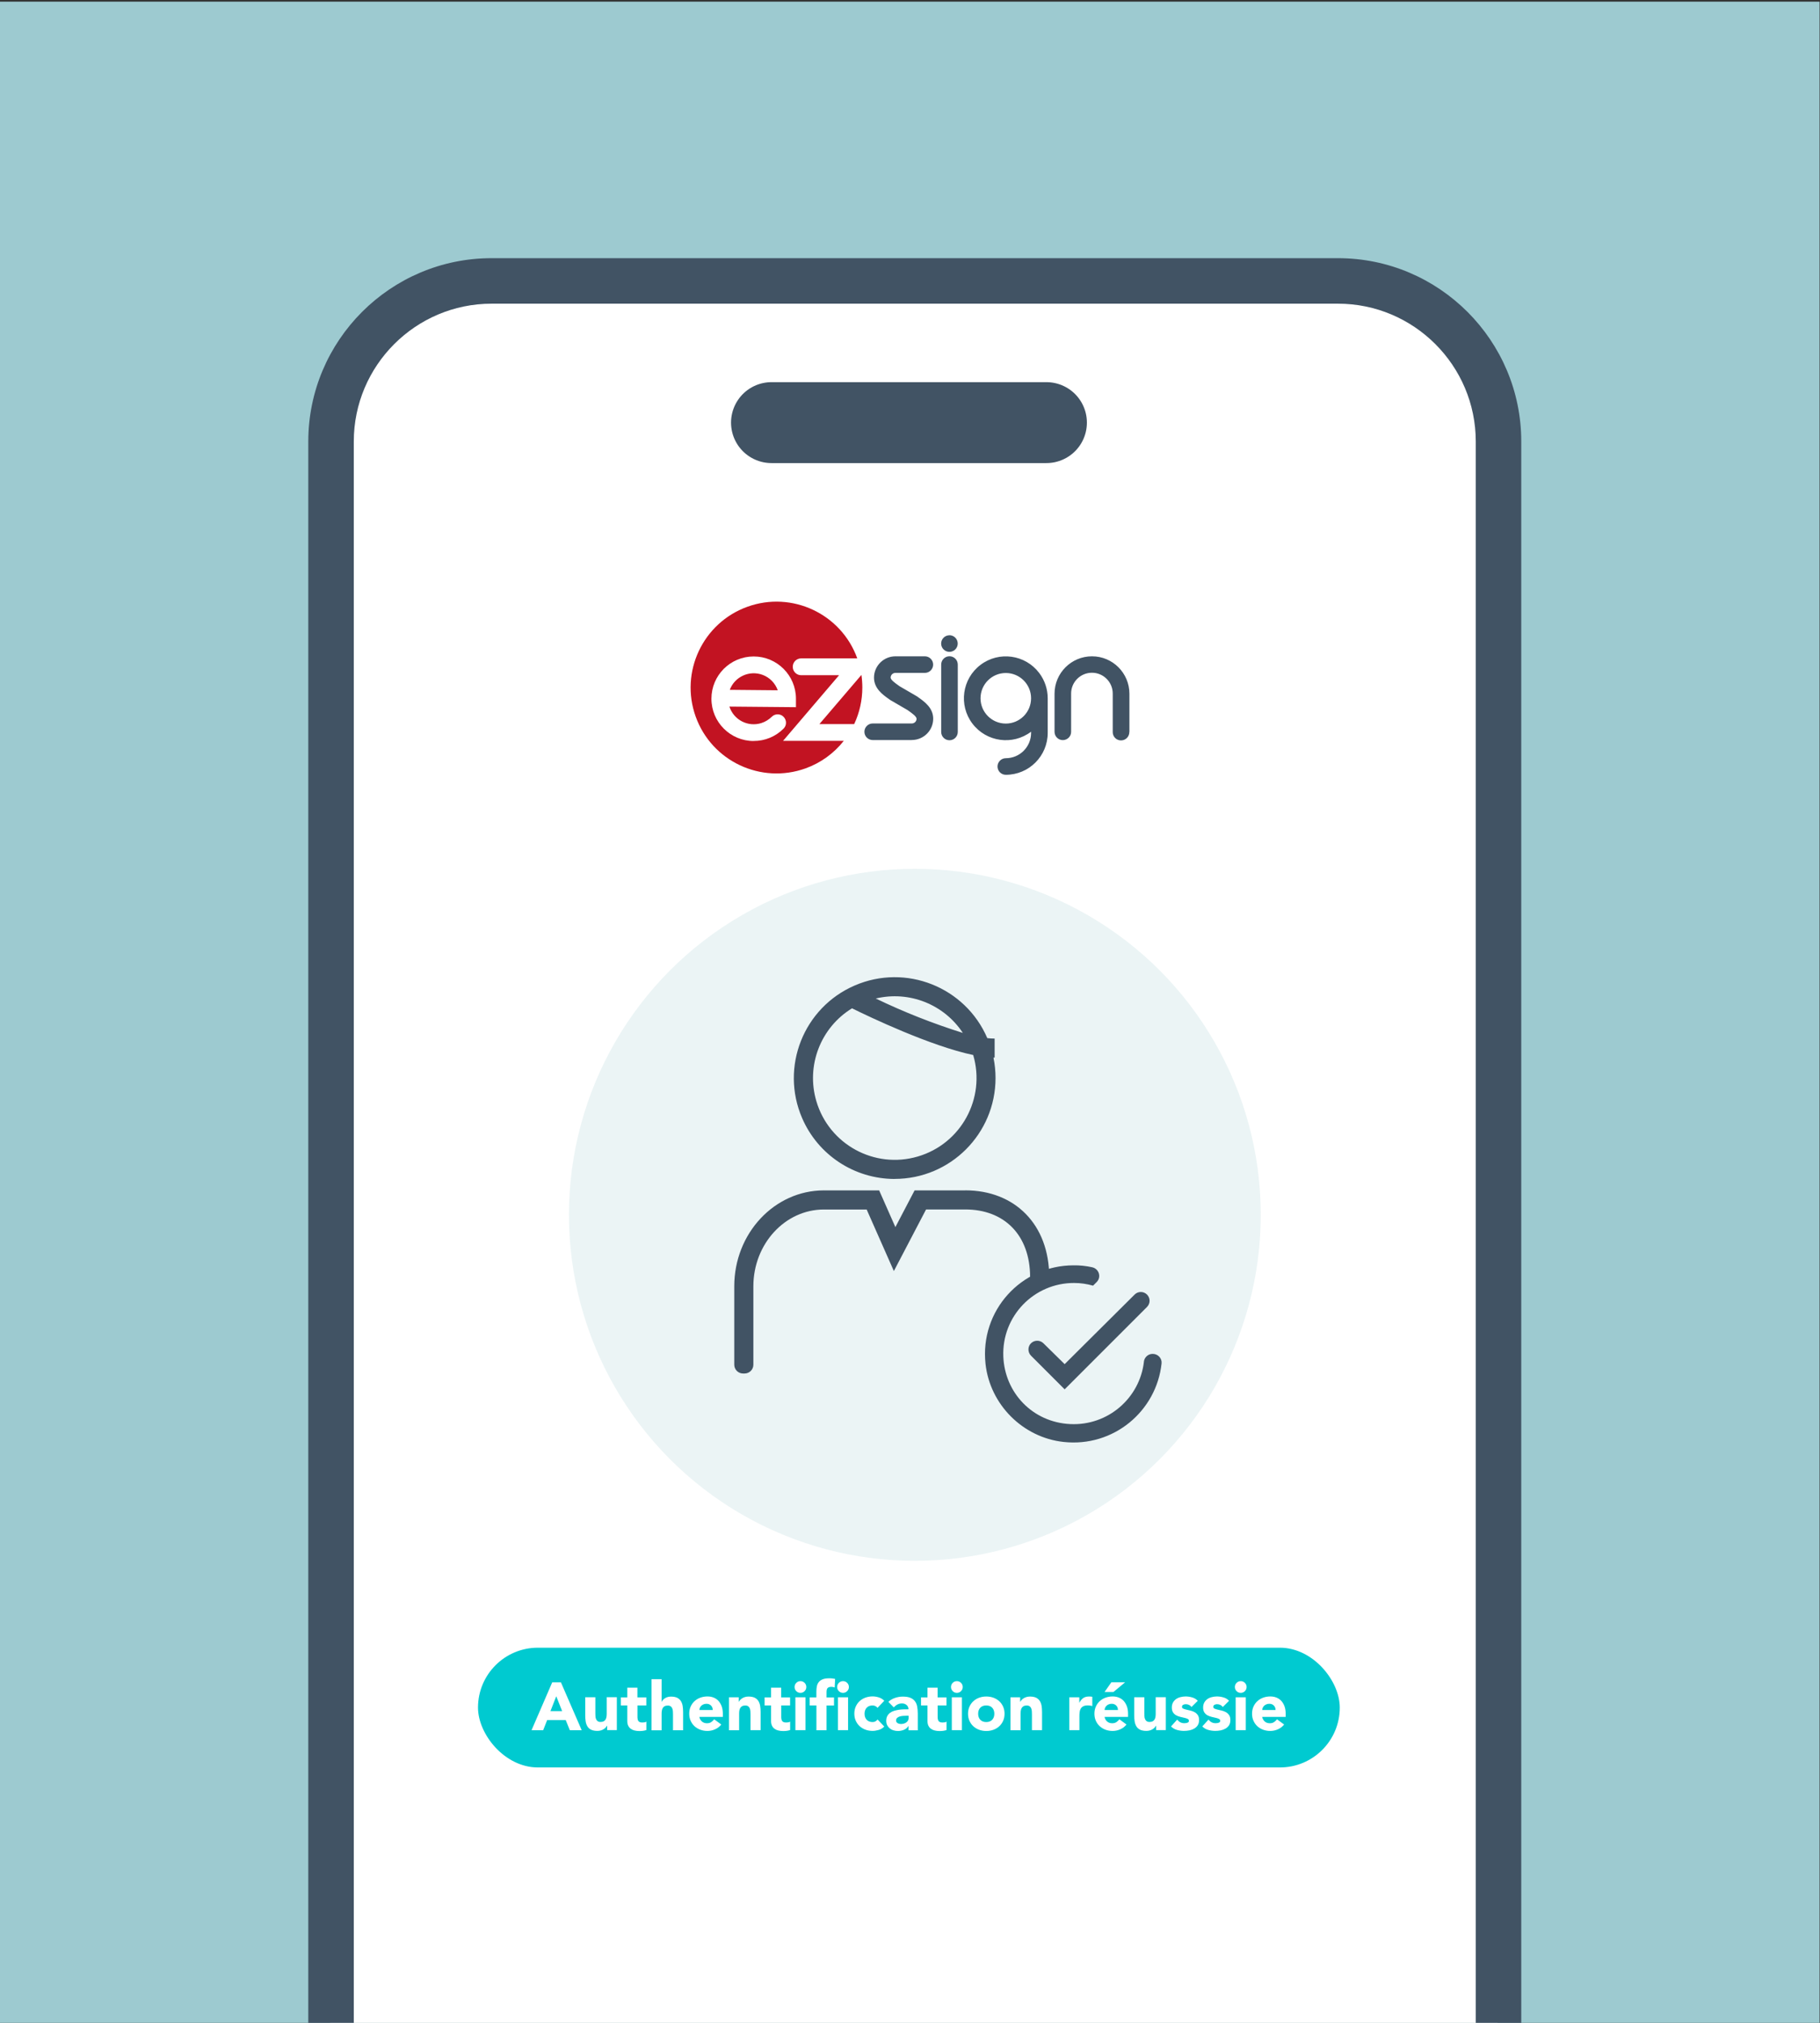<?xml version="1.0" encoding="UTF-8"?>
<svg xmlns="http://www.w3.org/2000/svg" xmlns:xlink="http://www.w3.org/1999/xlink" id="Layer_1" data-name="Layer 1" viewBox="0 0 360 400">
  <rect x="0" y="0" width="360" height="400" fill="#333333" stroke="none"/>
  <defs>
    <clipPath id="clippath">
      <rect x="-400.08" y=".33" width="360" height="400" fill="none"></rect>
    </clipPath>
    <clipPath id="clippath-1">
      <rect x="-.08" y=".33" width="360" height="400" fill="none"></rect>
    </clipPath>
  </defs>
  <g clip-path="url(#clippath)" fill="none">
    <g>
      <rect x="-360.99" y="52.31" width="365.85" height="365.18" rx="14.16" ry="14.16" fill="#fff"></rect>
      <path d="m-260.24,51.61H-6.82c6.45,0,11.69,5.24,11.69,11.69v11.21h-265.1v-22.89h0Z" fill="#415364"></path>
    </g>
  </g>
  <rect x="-.08" y=".33" width="360" height="400" fill="#9dcad0"></rect>
  <g clip-path="url(#clippath-1)" fill="none">
    <g>
      <rect x="65.31" y="57.06" width="230.93" height="421.73" rx="31.76" ry="31.76" fill="#fff"></rect>
      <path d="m264.66,481.79H97.24c-19.99,0-36.26-16.26-36.26-36.26V87.31c0-19.99,16.26-36.26,36.26-36.26h167.41c19.99,0,36.26,16.26,36.26,36.26v358.22c0,19.99-16.26,36.26-36.26,36.26ZM97.24,60.05c-15.03,0-27.26,12.23-27.26,27.26v358.22c0,15.03,12.23,27.26,27.26,27.26h167.41c15.03,0,27.26-12.23,27.26-27.26V87.31c0-15.03-12.23-27.26-27.26-27.26H97.24Z" fill="#415364"></path>
    </g>
    <circle cx="180.96" cy="240.22" r="68.42" fill="#9dcad0" opacity=".2"></circle>
    <g id="Group_485" data-name="Group 485">
      <g id="Group_482" data-name="Group 482">
        <path id="Path_642" data-name="Path 642" d="m190.96,235.39h-10.05l-3.8,7.26-3.21-7.26h-10.93c-9.78,0-17.73,8.5-17.73,18.96v15.51c0,.96.78,1.74,1.74,1.74h.3c.96,0,1.74-.78,1.74-1.74v-15.51c0-8.37,6.26-15.18,13.95-15.18h8.46l5.38,12.17,6.37-12.18h7.76c7.69,0,12.82,5.03,12.82,13.4h3.78c0-10.45-6.82-17.18-16.6-17.18" fill="#415364"></path>
        <path id="Path_643" data-name="Path 643" d="m176.97,233.12c11.02,0,19.95-8.94,19.95-19.96,0-1.35-.14-2.7-.41-4.02h.23v-3.77c-.48,0-.97-.03-1.45-.09-4.36-10.11-16.1-14.78-26.22-10.41-10.11,4.36-14.78,16.1-10.41,26.22,3.15,7.31,10.35,12.04,18.32,12.04m13.47-28.88c-5.9-1.85-11.65-4.12-17.22-6.8,6.6-1.58,13.48,1.13,17.22,6.8m-21.91-4.86c3.44,1.7,15.53,7.46,23.96,9.23,2.52,8.57-2.39,17.56-10.96,20.07-8.57,2.52-17.56-2.39-20.07-10.96-2.06-7.01.84-14.54,7.07-18.35" fill="#415364"></path>
      </g>
      <path id="Icon_ionic-md-checkmark-circle-outline" data-name="Icon ionic-md-checkmark-circle-outline" d="m203.94,265.61h0c-.68.68-.68,1.78,0,2.47l6.65,6.65,16.29-16.29c.68-.68.68-1.77,0-2.45h0c-.68-.68-1.77-.68-2.45,0l-13.84,13.76-4.2-4.13c-.68-.67-1.78-.67-2.45,0Zm22.33,3.67c-.83,7.18-7.11,12.69-14.59,12.32s-12.93-6.23-13.22-13.34c-.33-8.01,6.08-14.59,14.01-14.56,1.26,0,2.52.18,3.74.53l.71-.71c.98-.98.47-2.63-.89-2.93-1.21-.27-2.44-.4-3.68-.38-10.33,0-18.57,8.94-17.41,19.51.89,8.03,7.38,14.53,15.41,15.41,9.91,1.1,18.4-6.09,19.41-15.52.11-1.01-.72-1.89-1.74-1.89h-.04c-.89,0-1.62.68-1.72,1.56Z" fill="#415364"></path>
    </g>
    <line x1="206.99" y1="83.57" x2="152.6" y2="83.57" fill="none" stroke="#415364" stroke-linecap="round" stroke-linejoin="round" stroke-width="16"></line>
  </g>
  <g id="Group_1" data-name="Group 1">
    <path id="Path_1" data-name="Path 1" d="m180.34,146.34h-7.72c-.91,0-1.64-.74-1.64-1.64s.74-1.64,1.64-1.64h7.72c.52.01.95-.4.96-.92,0-.45-.82-1.04-1.55-1.56l-.22-.16-3.44-2-.28-.2c-1.24-.88-2.93-2.09-2.93-4.23.01-2.33,1.91-4.21,4.25-4.21h5.81c.91,0,1.64.74,1.64,1.64s-.74,1.64-1.64,1.64h-5.81c-.52-.01-.95.4-.96.92,0,.45.82,1.04,1.55,1.56l.22.16,3.44,2,.28.2c1.24.88,2.93,2.09,2.93,4.23-.01,2.33-1.91,4.21-4.25,4.2Zm9.11-1.6v-13.33c0-.91-.74-1.64-1.64-1.64h0c-.91,0-1.64.74-1.64,1.64v13.33c0,.91.74,1.64,1.64,1.64h0c.91,0,1.64-.74,1.64-1.64Zm33.95,0v-7.55c0-4.09-3.31-7.41-7.4-7.41-4.09,0-7.41,3.31-7.41,7.4h0v7.56c.02.91.77,1.63,1.67,1.61.89-.02,1.6-.73,1.61-1.61v-7.55c-.03-2.27,1.8-4.14,4.07-4.16,2.27-.03,4.14,1.8,4.16,4.07,0,.03,0,.06,0,.09v7.55c-.02.91.71,1.66,1.61,1.67.91.02,1.66-.71,1.67-1.61,0-.02,0-.04,0-.06h0Zm-16.16,0s0,.06,0,.09,0,.06,0,.09c0,4.58-3.71,8.29-8.29,8.29-.91,0-1.64-.74-1.64-1.64s.74-1.64,1.64-1.64c2.76,0,5-2.24,5-5,0-.03,0-.06,0-.09s0-.06,0-.09v-.06c-3.65,2.76-8.85,2.04-11.61-1.61-2.76-3.65-2.04-8.85,1.61-11.61,3.65-2.76,8.85-2.04,11.61,1.61,1.09,1.44,1.68,3.2,1.68,5v6.66Zm-3.29-6.66c0-2.76-2.24-5-5-5s-5,2.24-5,5,2.24,5,5,5c2.76,0,5-2.24,5-5h0Zm-16.15-12.46c-.91,0-1.64.74-1.64,1.64,0,.91.74,1.64,1.64,1.64.91,0,1.64-.74,1.64-1.64h0c0-.91-.74-1.65-1.64-1.65h0Z" fill="#415364"></path>
    <path id="Path_2" data-name="Path 2" d="m168.96,143.18c-.56,1.18-1.25,2.29-2.06,3.31h-12.01s11.09-12.98,11.09-12.98h-7.51c-.92,0-1.66-.75-1.66-1.67s.74-1.66,1.66-1.66h11.1c.38,1.07.65,2.16.82,3.27l-8.31,9.72h6.88Zm-13.98.9c-3.26,3.26-8.56,3.27-11.82,0-3.26-3.26-3.27-8.56,0-11.82,3.26-3.26,8.56-3.27,11.82,0,1.57,1.57,2.45,3.69,2.45,5.91v1.67l-13.16-.12c.85,2.65,3.7,4.11,6.35,3.25.76-.25,1.45-.67,2.02-1.23.65-.65,1.7-.65,2.34,0s.65,1.7,0,2.34h0Zm-10.64-7.67l9.49.09c-.93-2.63-3.81-4.01-6.43-3.08-1.41.5-2.53,1.59-3.05,3Z" fill="#fff"></path>
    <path id="Path_3" data-name="Path 3" d="m165.98,133.52h-7.51c-.92,0-1.66-.75-1.66-1.67s.74-1.66,1.66-1.66h11.1c-3.18-8.81-12.91-13.39-21.73-10.21-8.82,3.18-13.4,12.91-10.23,21.73s12.91,13.4,21.73,10.23c2.98-1.07,5.6-2.96,7.56-5.44h-12.01s11.08-12.98,11.08-12.98Zm-16.9,13.01c-4.61,0-8.36-3.74-8.36-8.36s3.74-8.36,8.36-8.36,8.36,3.74,8.36,8.36h0v1.67l-13.16-.12c.85,2.65,3.7,4.11,6.35,3.25.76-.25,1.45-.67,2.02-1.23.65-.65,1.7-.65,2.34,0s.65,1.7,0,2.34c-1.57,1.57-3.69,2.45-5.91,2.44h0Zm4.76-10.03l-9.49-.09c.98-2.61,3.89-3.93,6.5-2.96,1.4.52,2.49,1.64,2.99,3.05Zm8.24,6.68l8.31-9.72c.12.83.18,1.66.18,2.5,0,2.5-.55,4.96-1.61,7.22h-6.88Z" fill="#c21322"></path>
  </g>
  <rect x="94.55" y="325.82" width="170.46" height="23.68" rx="11.84" ry="11.84" fill="#00cad0"></rect>
  <g>
    <path d="m109.23,332.67h1.72l4.11,9.46h-2.35l-.81-2h-3.67l-.79,2h-2.3l4.09-9.46Zm.8,2.75l-1.15,2.94h2.31l-1.16-2.94Z" fill="#fff"></path>
    <path d="m122.02,342.12h-1.92v-.88h-.03c-.07.12-.16.25-.27.37-.11.12-.25.24-.41.33-.16.1-.34.18-.55.24-.2.06-.43.09-.67.09-.51,0-.92-.08-1.24-.23-.32-.16-.56-.37-.73-.65-.17-.28-.29-.6-.35-.97-.06-.37-.09-.78-.09-1.22v-3.58h2v3.18c0,.19,0,.38.02.58.01.2.05.38.12.55.07.17.17.31.31.41.14.11.34.16.59.16s.47-.05.63-.14c.16-.09.28-.22.37-.37.08-.16.14-.33.17-.53.03-.2.04-.4.04-.62v-3.23h2v6.49Z" fill="#fff"></path>
    <path d="m127.85,337.24h-1.76v2.16c0,.18,0,.34.03.49.02.15.06.27.12.38.06.11.16.19.29.25.13.06.3.09.51.09.11,0,.25-.01.42-.03.17-.02.3-.07.39-.15v1.67c-.22.08-.45.13-.69.16s-.48.04-.71.04c-.34,0-.65-.04-.94-.11-.29-.07-.53-.18-.75-.34s-.38-.36-.5-.61c-.12-.25-.18-.55-.18-.91v-3.09h-1.28v-1.6h1.28v-1.92h2v1.92h1.76v1.6Z" fill="#fff"></path>
    <path d="m130.87,332.03v4.49h.03c.04-.12.12-.25.23-.37.11-.12.24-.24.39-.33.15-.1.33-.18.53-.24.21-.06.43-.09.67-.09.51,0,.92.08,1.23.23.31.16.55.37.73.65.17.28.29.6.35.97s.09.78.09,1.22v3.58h-2v-3.18c0-.19,0-.38-.02-.58s-.05-.38-.12-.55c-.07-.17-.17-.31-.31-.41-.14-.11-.34-.16-.59-.16s-.47.05-.63.14-.28.22-.37.37c-.08.16-.14.33-.17.53-.03.2-.04.4-.04.62v3.23h-2v-10.1h2Z" fill="#fff"></path>
    <path d="m142.68,341c-.32.41-.73.73-1.22.95s-1,.33-1.52.33-.97-.08-1.41-.24-.82-.39-1.15-.69c-.33-.3-.58-.66-.77-1.08-.19-.42-.28-.89-.28-1.4s.09-.98.28-1.4c.19-.42.44-.78.77-1.08.33-.3.71-.53,1.15-.69s.91-.24,1.41-.24c.46,0,.88.08,1.26.24.38.16.7.39.96.69.26.3.46.66.61,1.08.14.42.21.89.21,1.4v.63h-4.65c.08.38.25.69.52.92.27.23.6.34.99.34.33,0,.61-.07.83-.22s.43-.34.59-.57l1.4,1.03Zm-1.7-2.86c0-.34-.1-.63-.33-.87-.23-.24-.53-.36-.9-.36-.22,0-.42.04-.59.11-.17.07-.31.16-.43.27-.12.11-.21.24-.28.39-.07.15-.1.3-.11.46h2.65Z" fill="#fff"></path>
    <path d="m144.2,335.63h1.92v.88h.03c.06-.12.15-.25.27-.37.12-.12.25-.24.41-.33.16-.1.34-.18.55-.24.21-.06.43-.09.67-.09.51,0,.92.08,1.23.23.31.16.55.37.73.65.17.28.29.6.35.97s.09.78.09,1.22v3.58h-2v-3.18c0-.19,0-.38-.02-.58s-.05-.38-.12-.55c-.07-.17-.17-.31-.31-.41-.14-.11-.34-.16-.59-.16s-.47.05-.63.14-.28.22-.37.37c-.08.16-.14.33-.17.53-.03.2-.04.4-.04.62v3.23h-2v-6.49Z" fill="#fff"></path>
    <path d="m156.29,337.24h-1.76v2.16c0,.18,0,.34.03.49.02.15.06.27.12.38.06.11.16.19.29.25.13.06.3.09.51.09.11,0,.25-.01.42-.03.17-.02.3-.07.39-.15v1.67c-.22.08-.45.13-.69.16s-.48.04-.71.04c-.34,0-.65-.04-.94-.11-.29-.07-.53-.18-.75-.34s-.38-.36-.5-.61c-.12-.25-.18-.55-.18-.91v-3.09h-1.28v-1.6h1.28v-1.92h2v1.92h1.76v1.6Z" fill="#fff"></path>
    <path d="m157.17,333.59c0-.32.11-.59.34-.82.23-.23.5-.34.82-.34s.59.11.82.34c.23.23.34.5.34.82s-.11.59-.34.82c-.23.23-.5.34-.82.34s-.59-.11-.82-.34c-.23-.23-.34-.5-.34-.82Zm.16,2.04h2v6.49h-2v-6.49Z" fill="#fff"></path>
    <path d="m161.48,337.24h-1.32v-1.6h1.32v-1.15c0-.36.03-.69.09-1.01s.18-.59.36-.83c.18-.24.43-.43.77-.57.33-.14.77-.21,1.32-.21.2,0,.4,0,.6.03.2.02.39.05.57.09l-.09,1.7c-.12-.04-.22-.08-.32-.1s-.21-.03-.33-.03c-.32,0-.56.07-.72.21s-.24.42-.24.85v1.03h1.48v1.6h-1.48v4.89h-2v-4.89Zm4.11-3.65c0-.32.11-.59.34-.82.23-.23.5-.34.82-.34s.59.11.82.34c.23.23.34.5.34.82s-.11.59-.34.82c-.23.23-.5.34-.82.34s-.59-.11-.82-.34c-.23-.23-.34-.5-.34-.82Zm.16,2.04h2v6.49h-2v-6.49Z" fill="#fff"></path>
    <path d="m173.59,337.73c-.1-.14-.24-.26-.41-.35-.18-.09-.37-.14-.57-.14-.51,0-.9.15-1.18.45-.28.3-.42.7-.42,1.19s.14.89.42,1.19c.28.3.67.45,1.18.45.22,0,.41-.05.57-.15s.3-.21.41-.35l1.32,1.39c-.31.32-.68.55-1.1.67s-.83.19-1.21.19c-.5,0-.97-.08-1.41-.24s-.82-.39-1.15-.69c-.33-.3-.58-.66-.77-1.08-.19-.42-.28-.89-.28-1.4s.09-.98.28-1.4c.19-.42.44-.78.77-1.08.33-.3.71-.53,1.15-.69s.91-.24,1.41-.24c.38,0,.79.06,1.21.19s.79.35,1.1.67l-1.32,1.39Z" fill="#fff"></path>
    <path d="m179.71,341.31h-.03c-.22.35-.52.6-.89.75s-.76.23-1.17.23c-.3,0-.59-.04-.88-.13-.28-.08-.53-.21-.74-.38-.21-.17-.38-.38-.51-.63s-.19-.54-.19-.87c0-.37.07-.69.21-.95.14-.26.33-.47.56-.64.24-.17.5-.3.81-.39.3-.09.62-.16.94-.21s.65-.07.98-.08c.32,0,.63-.01.9-.01,0-.36-.13-.64-.38-.85-.25-.21-.55-.31-.9-.31s-.63.07-.9.21c-.27.14-.51.33-.73.57l-1.07-1.09c.37-.35.81-.61,1.31-.78.5-.17,1.02-.26,1.55-.26.59,0,1.07.07,1.45.22.38.15.68.36.91.65s.39.63.47,1.05.13.89.13,1.44v3.3h-1.84v-.81Zm-.49-2.03c-.15,0-.34,0-.57.02s-.45.05-.65.11c-.21.06-.39.16-.53.28-.15.12-.22.3-.22.52,0,.24.1.42.31.53.21.12.42.17.64.17.2,0,.39-.03.57-.08s.35-.13.49-.23c.14-.1.26-.22.34-.37.08-.15.13-.33.13-.53v-.43h-.49Z" fill="#fff"></path>
    <path d="m187.23,337.24h-1.76v2.16c0,.18,0,.34.03.49.02.15.06.27.12.38.06.11.16.19.29.25.13.06.3.09.51.09.11,0,.25-.01.42-.03.17-.02.3-.07.39-.15v1.67c-.22.08-.45.13-.69.16s-.48.04-.71.04c-.34,0-.65-.04-.94-.11-.29-.07-.53-.18-.75-.34s-.38-.36-.5-.61c-.12-.25-.18-.55-.18-.91v-3.09h-1.28v-1.6h1.28v-1.92h2v1.92h1.76v1.6Z" fill="#fff"></path>
    <path d="m188.11,333.59c0-.32.11-.59.34-.82.23-.23.5-.34.82-.34s.59.11.82.34c.23.23.34.5.34.82s-.11.59-.34.82c-.23.23-.5.34-.82.34s-.59-.11-.82-.34c-.23-.23-.34-.5-.34-.82Zm.16,2.04h2v6.49h-2v-6.49Z" fill="#fff"></path>
    <path d="m191.48,338.88c0-.52.09-.98.28-1.4.19-.42.44-.78.77-1.08.33-.3.71-.53,1.15-.69s.91-.24,1.41-.24.97.08,1.41.24c.44.16.82.39,1.15.69.33.3.58.66.77,1.08.19.42.28.89.28,1.4s-.09.98-.28,1.4c-.19.42-.44.78-.77,1.08-.33.3-.71.53-1.15.69-.44.16-.91.24-1.41.24s-.97-.08-1.41-.24-.82-.39-1.15-.69c-.33-.3-.58-.66-.77-1.08-.19-.42-.28-.89-.28-1.4Zm2,0c0,.49.14.89.42,1.19.28.3.67.45,1.18.45s.9-.15,1.18-.45c.28-.3.42-.7.42-1.19s-.14-.89-.42-1.19c-.28-.3-.67-.45-1.18-.45s-.9.15-1.18.45c-.28.3-.42.7-.42,1.19Z" fill="#fff"></path>
    <path d="m199.87,335.63h1.92v.88h.03c.06-.12.15-.25.27-.37.12-.12.25-.24.41-.33.16-.1.34-.18.55-.24.21-.06.43-.09.67-.09.51,0,.92.08,1.23.23.31.16.55.37.73.65.17.28.29.6.35.97s.09.78.09,1.22v3.58h-2v-3.18c0-.19,0-.38-.02-.58s-.05-.38-.12-.55c-.07-.17-.17-.31-.31-.41-.14-.11-.34-.16-.59-.16s-.47.05-.63.14-.28.22-.37.37c-.08.16-.14.33-.17.53-.03.2-.04.4-.04.62v3.23h-2v-6.49Z" fill="#fff"></path>
    <path d="m211.49,335.63h2v1.04h.03c.21-.4.47-.7.76-.9.29-.2.66-.3,1.11-.3.12,0,.23,0,.35.01.12,0,.22.03.32.05v1.83c-.14-.04-.28-.08-.42-.1-.14-.02-.28-.03-.43-.03-.38,0-.69.05-.91.16-.22.11-.39.26-.51.45s-.2.42-.23.69c-.04.27-.05.56-.05.88v2.71h-2v-6.49Z" fill="#fff"></path>
    <path d="m222.83,341c-.32.41-.73.73-1.22.95s-1,.33-1.52.33-.97-.08-1.41-.24-.82-.39-1.15-.69c-.33-.3-.58-.66-.77-1.08-.19-.42-.28-.89-.28-1.4s.09-.98.28-1.4c.19-.42.44-.78.77-1.08.33-.3.71-.53,1.15-.69s.91-.24,1.41-.24c.46,0,.88.08,1.26.24.38.16.7.39.96.69.26.3.46.66.61,1.08.14.42.21.89.21,1.4v.63h-4.65c.08.38.25.69.52.92.27.23.6.34.99.34.33,0,.61-.07.83-.22s.43-.34.59-.57l1.4,1.03Zm-3.01-8.34h2.73l-2.31,1.92h-1.76l1.35-1.92Zm1.31,5.48c0-.34-.1-.63-.33-.87-.23-.24-.53-.36-.9-.36-.22,0-.42.04-.59.11-.17.07-.31.16-.43.27-.12.11-.21.24-.28.39-.07.15-.1.3-.11.46h2.65Z" fill="#fff"></path>
    <path d="m230.61,342.12h-1.92v-.88h-.03c-.07.12-.16.25-.27.37-.11.12-.25.24-.41.33-.16.1-.34.18-.55.24-.2.06-.43.09-.67.09-.51,0-.92-.08-1.24-.23-.32-.16-.56-.37-.73-.65-.17-.28-.29-.6-.35-.97-.06-.37-.09-.78-.09-1.22v-3.58h2v3.18c0,.19,0,.38.02.58.01.2.05.38.12.55.07.17.17.31.31.41.14.11.34.16.59.16s.47-.05.63-.14c.16-.09.28-.22.37-.37.08-.16.14-.33.17-.53.03-.2.04-.4.04-.62v-3.23h2v6.49Z" fill="#fff"></path>
    <path d="m235.69,337.54c-.29-.37-.68-.55-1.16-.55-.17,0-.33.04-.49.12s-.24.22-.24.41c0,.16.08.28.25.35.16.08.37.14.63.2.25.06.53.12.81.19.29.07.56.17.81.31.25.14.46.34.63.58.17.25.25.57.25.98s-.09.76-.27,1.04c-.18.27-.42.49-.7.65s-.61.28-.96.35c-.36.07-.71.1-1.06.1-.45,0-.91-.06-1.38-.19s-.85-.36-1.18-.69l1.22-1.35c.19.23.39.41.62.53s.49.18.79.18c.23,0,.44-.03.63-.1.19-.07.28-.19.28-.37s-.08-.3-.25-.38c-.16-.08-.37-.16-.63-.21-.25-.06-.53-.12-.81-.19-.29-.07-.56-.17-.81-.3s-.46-.32-.63-.57c-.17-.25-.25-.57-.25-.98,0-.38.08-.71.23-.99.16-.28.36-.5.61-.68.25-.18.55-.31.88-.39.33-.08.66-.13,1-.13.43,0,.86.06,1.3.19.44.12.81.35,1.11.67l-1.23,1.22Z" fill="#fff"></path>
    <path d="m241.88,337.54c-.29-.37-.68-.55-1.16-.55-.17,0-.33.04-.49.12s-.24.22-.24.41c0,.16.08.28.25.35.16.08.37.14.63.2.25.06.53.12.81.19.29.07.56.17.81.31.25.14.46.34.63.58.17.25.25.57.25.98s-.09.76-.27,1.04c-.18.27-.42.49-.7.65s-.61.28-.96.35c-.36.07-.71.1-1.06.1-.45,0-.91-.06-1.38-.19s-.85-.36-1.18-.69l1.22-1.35c.19.23.39.41.62.53s.49.18.79.18c.23,0,.44-.03.63-.1.19-.07.28-.19.28-.37s-.08-.3-.25-.38c-.16-.08-.37-.16-.63-.21-.25-.06-.53-.12-.81-.19-.29-.07-.56-.17-.81-.3s-.46-.32-.63-.57c-.17-.25-.25-.57-.25-.98,0-.38.08-.71.23-.99.16-.28.36-.5.61-.68.25-.18.55-.31.88-.39.33-.08.66-.13,1-.13.43,0,.86.06,1.3.19.44.12.81.35,1.11.67l-1.23,1.22Z" fill="#fff"></path>
    <path d="m244.26,333.59c0-.32.11-.59.34-.82.23-.23.5-.34.82-.34s.59.11.82.34c.23.23.34.5.34.82s-.11.59-.34.82c-.23.23-.5.34-.82.34s-.59-.11-.82-.34c-.23-.23-.34-.5-.34-.82Zm.16,2.04h2v6.49h-2v-6.49Z" fill="#fff"></path>
    <path d="m254.01,341c-.32.41-.73.73-1.22.95s-1,.33-1.52.33-.97-.08-1.41-.24-.82-.39-1.15-.69c-.33-.3-.58-.66-.77-1.08-.19-.42-.28-.89-.28-1.4s.09-.98.28-1.4c.19-.42.44-.78.77-1.08.33-.3.71-.53,1.15-.69s.91-.24,1.41-.24c.46,0,.88.08,1.26.24.38.16.7.39.96.69.26.3.46.66.61,1.08.14.42.21.89.21,1.4v.63h-4.65c.08.38.25.69.52.92.27.23.6.34.99.34.33,0,.61-.07.83-.22s.43-.34.59-.57l1.4,1.03Zm-1.7-2.86c0-.34-.1-.63-.33-.87-.23-.24-.53-.36-.9-.36-.22,0-.42.04-.59.11-.17.07-.31.16-.43.27-.12.11-.21.24-.28.39-.07.15-.1.3-.11.46h2.65Z" fill="#fff"></path>
  </g>
</svg>
